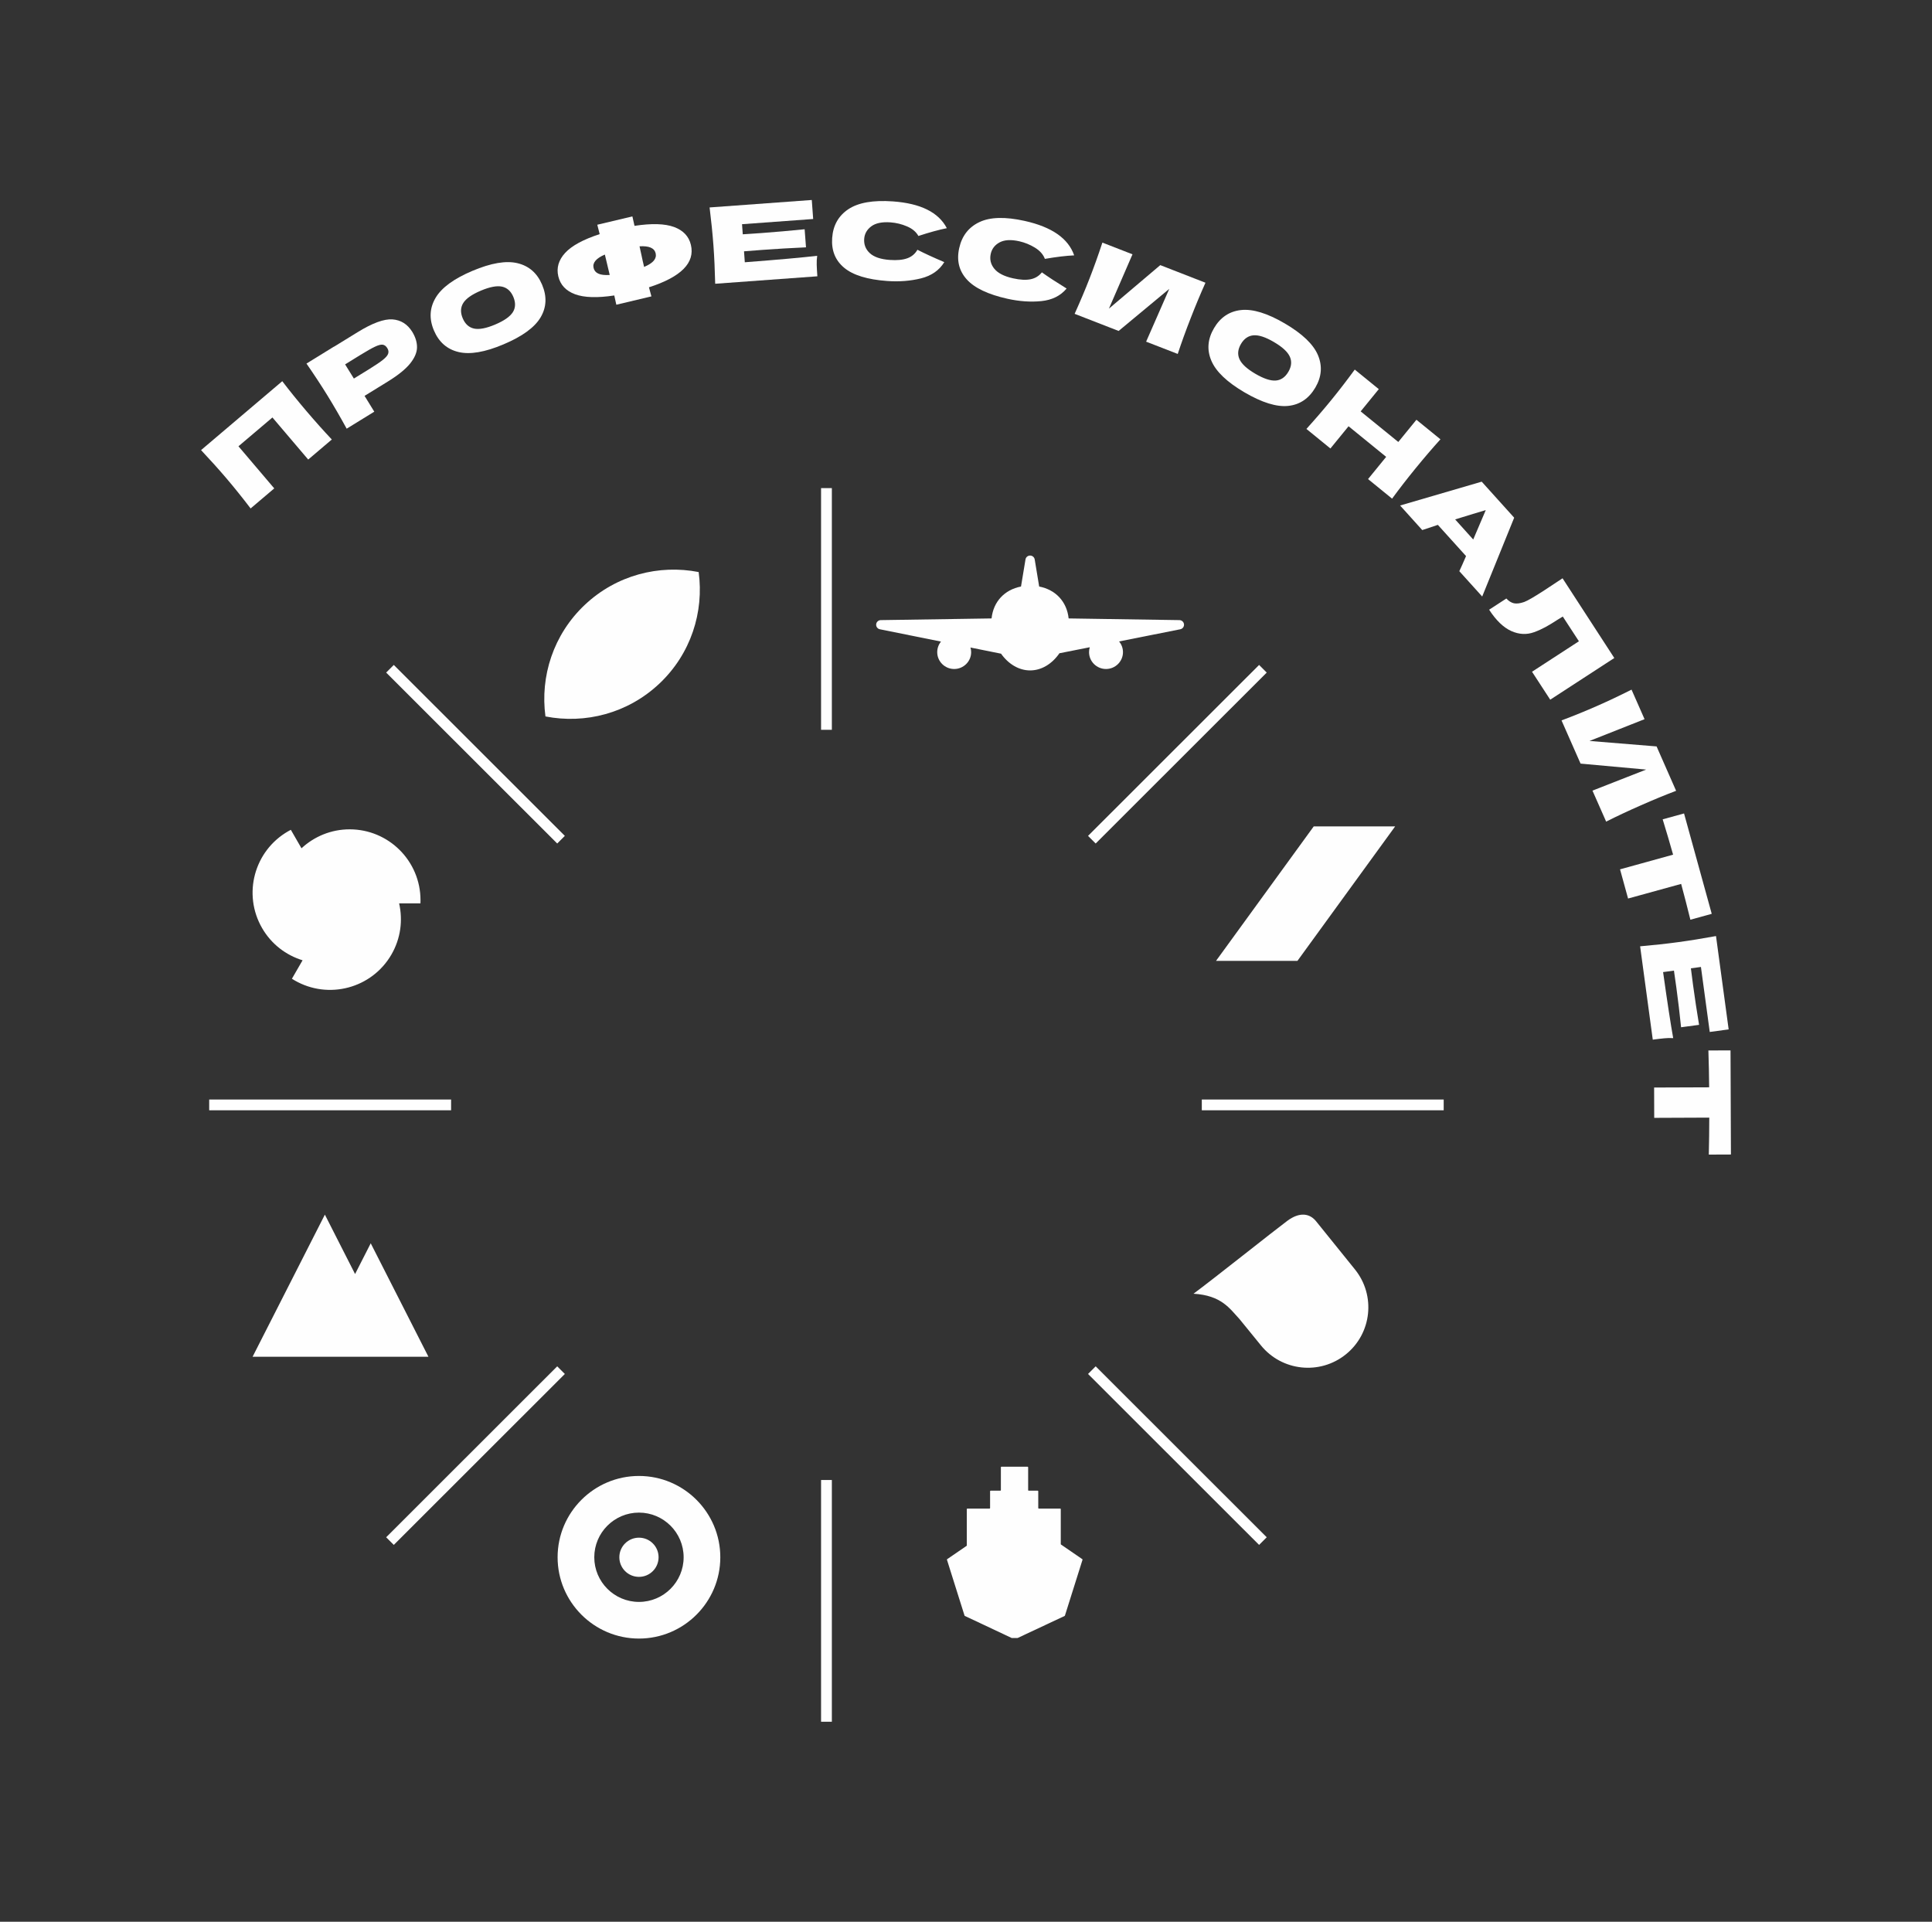 <?xml version="1.0" encoding="UTF-8"?> <svg xmlns="http://www.w3.org/2000/svg" xmlns:xlink="http://www.w3.org/1999/xlink" xmlns:xodm="http://www.corel.com/coreldraw/odm/2003" xml:space="preserve" width="25.257mm" height="25.122mm" version="1.1" style="shape-rendering:geometricPrecision; text-rendering:geometricPrecision; image-rendering:optimizeQuality; fill-rule:evenodd; clip-rule:evenodd" viewBox="0 0 2525.68 2512.18"><rect x="0" y="0" width="2525.68" height="2512.18" fill="#333333" stroke="none"/> <defs> <style type="text/css"> .str0 {stroke:#FEFEFE;stroke-width:14.11;stroke-miterlimit:10} .fil1 {fill:none;fill-rule:nonzero} .fil0 {fill:#FEFEFE;fill-rule:nonzero} </style> </defs> <g id="Слой_x0020_1">  <g id="_2603802768128"> <path class="fil0" d="M400.45 537.22c11.54,13.55 22.69,26.04 33.33,37.32l-30.87 26.21 -46.77 -55.01 -44.41 37.66 46.79 55.05 -30.9 26.21c-10.81,-14.19 -21.28,-27.18 -31.34,-39.03 -10.06,-11.81 -21.23,-24.24 -33.44,-37.23l106.16 -90.09c9.41,12.35 19.91,25.31 31.45,38.91z"></path> <path class="fil0" d="M482.84 482.41c8.1,-5.03 14.03,-9.03 17.79,-12.04 3.75,-2.99 6.01,-5.67 6.79,-7.99 0.82,-2.32 0.45,-4.78 -1.17,-7.38 -1.62,-2.56 -3.57,-4.02 -5.87,-4.38 -2.31,-0.37 -5.64,0.47 -10,2.52 -4.32,2.01 -10.67,5.61 -19,10.72l-20.22 12.49 11.46 18.52 20.22 -12.46zm-15.5 -48.07c19.44,-11.99 34.69,-17.61 45.73,-16.82 11.06,0.84 19.6,6.23 25.84,16.22 4.22,6.88 6.31,13.69 6.25,20.37 -0.08,6.65 -3.07,13.71 -9.02,21.12 -5.98,7.4 -15.67,15.23 -29.05,23.49l-30.5 18.8 12.71 20.65 -36.1 22.23c-8.57,-15.64 -16.93,-30.08 -25.08,-43.3 -8.16,-13.21 -17.3,-27.15 -27.47,-41.82l36.1 -22.26 0.05 0.12 30.54 -18.8z"></path> <path class="fil0" d="M670.41 408.13c3.63,-5.74 3.86,-12.48 0.64,-20.11 -3.16,-7.43 -8.13,-11.87 -14.83,-13.33 -6.74,-1.41 -15.96,0.34 -27.72,5.32 -11.61,4.94 -19.25,10.28 -22.9,16.11 -3.63,5.85 -3.85,12.49 -0.72,19.93 3.18,7.53 8.12,12.01 14.85,13.49 6.74,1.42 15.92,-0.34 27.55,-5.26 11.73,-4.97 19.42,-10.33 23.13,-16.15zm-70.98 52.05c-15.01,-3.58 -25.73,-12.99 -32.18,-28.19 -6.38,-15.08 -5.67,-29.25 2.12,-42.51 7.79,-13.31 23.86,-25.09 48.21,-35.4 24.42,-10.31 44.11,-13.63 59.05,-10 14.98,3.64 25.65,12.99 32.02,28.05 6.51,15.31 5.87,29.55 -1.93,42.74 -7.79,13.16 -23.93,24.92 -48.47,35.28 -24.24,10.28 -43.85,13.6 -58.82,10.03z"></path> <path class="fil0" d="M854.77 340.66c2.4,-2.96 3.16,-6.14 2.34,-9.61 -1.64,-6.81 -8.63,-9.81 -21.06,-9.05l2.61 11.84c0.69,3.35 1.75,8.36 3.37,15.09 6.09,-2.57 10.36,-5.36 12.74,-8.27zm-72.52 17.06c3.38,1.57 8.36,2.13 14.83,1.74l-3.54 -14.89 -2.82 -11.79c-11.46,4.92 -16.37,10.75 -14.72,17.52 0.78,3.4 2.87,5.89 6.25,7.42zm66.12 17.86l3.22 11.87 -45.88 10.9 -2.67 -12.1c-22.21,3.35 -39.31,2.85 -51.27,-1.59 -11.92,-4.41 -19.24,-12.21 -21.9,-23.41 -2.62,-11.06 0.34,-21.29 8.97,-30.68 8.58,-9.33 23.63,-17.51 45.11,-24.52l-3.12 -12.27 45.89 -10.89c0.51,2.6 1.4,6.7 2.77,12.35 22.46,-3.44 39.69,-2.91 51.74,1.5 12.01,4.48 19.36,12.27 21.95,23.3 5.62,23.47 -12.68,41.96 -54.81,55.54z"></path> <path class="fil0" d="M973.68 342.84c43.53,-3.33 75.07,-6.18 94.62,-8.44 -0.55,3.83 -0.72,7.73 -0.61,11.7 0.11,4.02 0.39,9.05 0.84,15.09l-133.56 9.75c-0.42,-17.8 -1.17,-34.48 -2.29,-49.95 -1.15,-15.47 -2.83,-32.09 -5.03,-49.81l133.59 -9.75 1.81 24.86 -92.99 6.8 0.95 13.2c5.5,-0.3 13.66,-0.86 24.44,-1.64 18.18,-1.34 37.01,-2.99 56.45,-4.95l1.77 23.63c-19.53,0.88 -38.41,1.99 -56.63,3.31 -10.78,0.77 -18.88,1.41 -24.39,1.89l1.03 14.31z"></path> <path class="fil0" d="M1103.58 350.05c-11.62,-9.67 -16.85,-22.63 -15.7,-38.97 1.15,-16.4 8.21,-28.94 21.17,-37.6 12.93,-8.61 32.33,-12.05 58.19,-10.2 36.2,2.6 59.7,14.24 70.54,35.01 -10.5,2.09 -22.88,5.52 -37.18,10.19 -2.94,-5.36 -7.88,-9.53 -14.86,-12.51 -6.96,-3 -14.19,-4.75 -21.65,-5.28 -10.99,-0.79 -19.36,0.95 -25.07,5.19 -5.69,4.24 -8.82,9.75 -9.29,16.51 -0.48,7.35 1.95,13.55 7.39,18.58 5.45,5.03 14.17,7.99 26.04,8.83 9.53,0.69 17.15,-0.06 22.96,-2.16 5.79,-2.09 10.2,-5.83 13.22,-11.14 9.08,4.69 20.78,10.08 35.11,16.17 -6.53,10.68 -16.64,17.74 -30.33,21.21 -13.72,3.4 -28.5,4.61 -44.28,3.46 -25.9,-1.87 -44.64,-7.63 -56.26,-17.29z"></path> <path class="fil0" d="M1263.74 365.14c-10.09,-11.26 -13.36,-24.86 -9.78,-40.81 3.55,-16.03 12.4,-27.37 26.48,-34.02 14.08,-6.66 33.81,-7.13 59.15,-1.51 35.44,7.9 57.01,22.88 64.66,45.03 -10.72,0.5 -23.49,2.04 -38.29,4.6 -2.16,-5.74 -6.43,-10.61 -12.91,-14.63 -6.45,-3.97 -13.35,-6.76 -20.61,-8.41 -10.79,-2.4 -19.31,-1.92 -25.62,1.45 -6.26,3.36 -10.14,8.33 -11.62,14.97 -1.6,7.16 -0.09,13.66 4.58,19.42 4.66,5.78 12.82,10 24.49,12.6 9.28,2.07 16.96,2.46 23,1.23 6.06,-1.23 10.97,-4.25 14.77,-9.02 8.3,5.94 19.11,13.02 32.33,21.14 -8.02,9.58 -19.05,15.06 -33.17,16.46 -14.07,1.4 -28.85,0.34 -44.32,-3.1 -25.34,-5.67 -43.08,-14.11 -53.14,-25.4z"></path> <path class="fil0" d="M1480.49 332.45l-30.81 71.01 67.13 -56.88 59.08 23.02c-6.37,14.19 -12.8,29.53 -19.22,46.04 -6.51,16.59 -12.16,32.29 -17.04,47.05l-41.32 -16.04 30.25 -69 -66.2 54.98 -57.52 -22.38c7.34,-16.26 13.85,-31.65 19.47,-46.12 5.61,-14.39 11.23,-30.03 16.82,-46.99l39.36 15.31z"></path> <path class="fil0" d="M1667.75 497.46c6.87,-0.51 12.35,-4.34 16.53,-11.45 4.11,-6.99 4.7,-13.58 1.85,-19.84 -2.85,-6.26 -9.75,-12.63 -20.76,-19.05 -10.89,-6.43 -19.78,-9.33 -26.65,-8.78 -6.84,0.57 -12.32,4.34 -16.42,11.29 -4.14,7.07 -4.75,13.69 -1.9,19.98 2.82,6.22 9.69,12.56 20.61,18.96 10.98,6.42 19.89,9.39 26.74,8.89zm-84.14 -25.87c-6.07,-14.16 -4.92,-28.35 3.46,-42.63 8.3,-14.11 20.09,-22.01 35.36,-23.66 15.32,-1.65 34.39,4.19 57.19,17.54 22.88,13.41 37.34,27.24 43.32,41.4 5.98,14.2 4.86,28.3 -3.4,42.41 -8.44,14.32 -20.23,22.35 -35.45,23.96 -15.22,1.59 -34.33,-4.32 -57.33,-17.79 -22.68,-13.33 -37.1,-27.04 -43.15,-41.23z"></path> <path class="fil0" d="M1883.08 574.29c-10.45,11.54 -21.28,24.2 -32.54,37.99 -11.27,13.83 -21.52,27.05 -30.68,39.59l-31.42 -25.59 23.68 -29.05 -49.16 -40 -23.72 29.05 -31.37 -25.56c11.95,-13.24 22.88,-25.9 32.65,-37.94 9.84,-12.01 20,-25.25 30.54,-39.64l31.42 25.56 -23.69 29.09 49.2 39.99 23.69 -29.04 31.4 25.55z"></path> <path class="fil0" d="M1925.92 705.27c4.22,-9.71 8.41,-19.49 12.52,-29.35l3.88 -9.08c-8.89,2.59 -22.24,6.67 -40.03,12.17l23.63 26.26zm-18.16 41.41c2.43,-5.14 5.34,-11.71 8.78,-19.73l-36.85 -40.81 -20.4 6.79 -28.96 -32.1 106.68 -31.17 42.46 47.1 -41.81 103.05 -29.9 -33.13z"></path> <path class="fil0" d="M2026.58 914.67l-23.79 -36.53 61.29 -39.84 -21.07 -32.32 -6.85 4.19c-5.83,3.82 -11.08,7.01 -15.75,9.55 -4.64,2.52 -9.61,4.78 -14.92,6.71 -9.63,3.52 -19.58,3.05 -29.78,-1.48 -10.19,-4.58 -19.86,-13.86 -29,-27.91l22.52 -14.64c3.08,3.36 6.35,5.42 9.86,6.23 3.55,0.75 8.08,0.2 13.5,-1.7 4.35,-1.59 13.21,-6.73 26.62,-15.45l23.49 -15.51 67.66 104.21 -83.78 54.49z"></path> <path class="fil0" d="M2149.91 940.15l-71.97 28.46 87.69 7.15 25.53 58.02c-14.52,5.51 -29.91,11.85 -46.15,19.03 -16.33,7.18 -31.45,14.25 -45.31,21.26l-17.88 -40.53 70.18 -27.5 -85.74 -7.81 -24.89 -56.46c16.74,-6.31 32.16,-12.6 46.37,-18.89 14.14,-6.2 29.2,-13.32 45.15,-21.34l17.02 38.61z"></path> <path class="fil0" d="M2209.82 1202.32c-3.99,-16.12 -7.99,-31.74 -12.07,-46.82l-69.39 19.11 -10.5 -38.16 69.36 -19.17c-4.27,-15.11 -8.8,-30.55 -13.63,-46.2l27.94 -7.68 36.2 131.21 -27.91 7.71z"></path> <path class="fil0" d="M2174.14 1270.76c5.56,39.78 10.01,68.52 13.21,86.35 -3.82,-0.26 -7.73,-0.2 -11.72,0.22 -3.97,0.34 -8.98,0.98 -14.98,1.76l-16.54 -122.02c17.77,-1.54 34.36,-3.35 49.78,-5.45 15.4,-2.07 31.88,-4.75 49.42,-7.96l16.54 122.02 -24.72 3.35 -11.52 -84.97 -13.13 1.79c0.62,5.02 1.54,12.45 2.89,22.31 2.25,16.65 4.86,33.84 7.81,51.57l-23.52 3.16c-1.81,-17.88 -3.91,-35.12 -6.17,-51.79 -1.31,-9.84 -2.37,-17.24 -3.16,-22.27l-14.19 1.93z"></path> <path class="fil0" d="M2233.89 1509.35c0.4,-16.6 0.59,-32.69 0.62,-48.33l-71.97 0.3 -0.13 -39.64 71.96 -0.27c-0.14,-15.75 -0.48,-31.79 -1.01,-48.16l28.94 -0.12 0.53 136.11 -28.94 0.11z"></path> <path class="fil0" d="M549.72 1176.75c0,-51.12 -41.48,-92.6 -92.65,-92.6 -24.34,0 -46.41,9.47 -62.94,24.78l-13.91 -24.14c-1.23,0.65 -2.47,1.29 -3.66,1.98 -44.34,25.6 -59.53,82.22 -33.92,126.5 12.16,21.06 31.38,35.45 52.91,42.07l-13.94 24.13c1.17,0.73 2.35,1.48 3.55,2.18 44.3,25.53 101.02,10.39 126.58,-33.88 12.18,-21.1 15.03,-44.87 10.02,-66.85l27.88 0c0.06,-1.37 0.08,-2.76 0.08,-4.17z"></path> <path class="fil0" d="M764.57 790.63c-41.32,38.94 -58.58,93.7 -51.51,145.94 51.79,10.11 107.46,-3.89 148.84,-42.83 41.31,-38.92 58.55,-93.67 51.45,-145.93 -51.76,-10.09 -107.47,3.9 -148.78,42.82z"></path> <path class="fil0" d="M1771.29 1659.45l-50.22 -62.24c-8.56,-11.21 -22.07,-13.35 -38.47,-1.06 -16.4,12.18 -98.03,77.18 -122.36,95.08 36.71,2.13 47.49,19.59 60.17,33.17l27.85 34.19c27.41,33.97 77.16,39.3 111.16,11.9 33.97,-27.38 39.27,-77.07 11.87,-111.04z"></path> <path class="fil1 str0" d="M1080.42 638.07l0 315.98m-570.61 -79.81l223.62 223.45m-459.95 346.7l316.23 0m-79.9 570.21l223.62 -223.47m346.99 459.61l0 -315.98m570.57 79.84l-223.62 -223.47m459.95 -346.74l-316.22 0m79.89 -570.15l-223.62 223.45"></path> <path class="fil0" d="M835.31 2142.02c-58.64,0 -106.36,-47.69 -106.36,-106.27 0,-58.63 47.72,-106.29 106.36,-106.29 58.63,0 106.34,47.66 106.34,106.29 0,58.58 -47.71,106.27 -106.34,106.27zm0 -164.66c-32.22,0 -58.42,26.18 -58.42,58.39 0,32.18 26.2,58.36 58.42,58.36 32.2,0 58.4,-26.18 58.4,-58.36 0,-32.21 -26.2,-58.39 -58.4,-58.39z"></path> <path class="fil0" d="M835.31 2061.36c14.16,0 25.64,-11.48 25.64,-25.64 0,-14.14 -11.48,-25.59 -25.64,-25.59 -14.17,0 -25.65,11.45 -25.65,25.59 0,14.16 11.48,25.64 25.65,25.64z"></path> <polygon class="fil0" points="1717.42,1080.32 1823.86,1080.32 1696.14,1256.09 1589.7,1256.09 "></polygon> <path class="fil0" d="M1541.86 810.65l-144.84 -2.21c-2.32,-21.79 -16.79,-37.48 -38.52,-41.7l-5.84 -35.42c-0.51,-2.94 -3.05,-5.06 -6.03,-5.06 -3,0 -5.54,2.12 -6.01,5.06l-5.87 35.42c-21.71,4.22 -36.21,19.91 -38.49,41.7l-144.87 2.21c-3.11,0.06 -5.67,2.4 -5.98,5.51 -0.28,3.07 1.81,5.86 4.86,6.47l79.87 16.09c-3.08,3.77 -4.92,8.58 -4.92,13.83 0,12.12 9.94,22.01 22.18,22.01 12.21,0 22.18,-9.89 22.18,-22.01 0,-2.12 -0.33,-4.13 -0.9,-6.06l39.68 7.99c0.11,0.03 0.19,0.03 0.3,0.06 9.7,13.71 23.49,21.87 37.97,21.87 14.61,0 28.43,-8.13 38.35,-22.43l39.67 -7.85c-0.62,2.01 -0.95,4.19 -0.95,6.42 0,12.12 9.94,22.01 22.18,22.01 12.2,0 22.18,-9.89 22.18,-22.01 0,-5.34 -1.93,-10.22 -5.12,-14.02l80.01 -15.9c3.08,-0.61 5.17,-3.4 4.89,-6.47 -0.28,-3.08 -2.85,-5.45 -5.98,-5.51z"></path> <polygon class="fil0" points="484.65,1625.29 464.19,1665.49 424.7,1587.83 330.19,1773.65 409.19,1773.65 519.2,1773.65 560.1,1773.65 "></polygon> <path class="fil0" d="M1386.74 2018.54l0 -45.75c0,-0.4 -0.31,-0.7 -0.69,-0.7l-28.05 0c-0.4,0 -0.7,-0.31 -0.7,-0.67l0 -22.05c0,-0.35 -0.31,-0.66 -0.67,-0.66l-11.85 0c-0.39,0 -0.7,-0.31 -0.7,-0.7l0 -29.95c0,-0.39 -0.3,-0.7 -0.67,-0.7l-34.3 0c-0.37,0 -0.67,0.31 -0.67,0.7l0 29.95c0,0.39 -0.31,0.7 -0.7,0.7l-12.73 0c-0.37,0 -0.68,0.31 -0.68,0.66l0 22.05c0,0.36 -0.31,0.67 -0.69,0.67l-29.06 0c-0.39,0 -0.69,0.3 -0.69,0.7l0 47.52c0,0.22 -0.12,0.44 -0.31,0.55l-25.34 17.37c-0.26,0.18 -0.37,0.48 -0.28,0.76l3.6 11.49 19.39 61.56c0.05,0.17 0.2,0.34 0.36,0.42l24.08 11.29 37.07 17.48c0.09,0.03 0.2,0.06 0.28,0.06l7.41 0c0.11,0 0.22,-0.03 0.3,-0.06l61.34 -28.77c0.2,-0.08 0.31,-0.25 0.37,-0.42l23.02 -73.05c0.09,-0.28 -0.03,-0.58 -0.28,-0.76l-27.85 -19.13c-0.2,-0.11 -0.31,-0.34 -0.31,-0.56z"></path> </g> </g> </svg> 